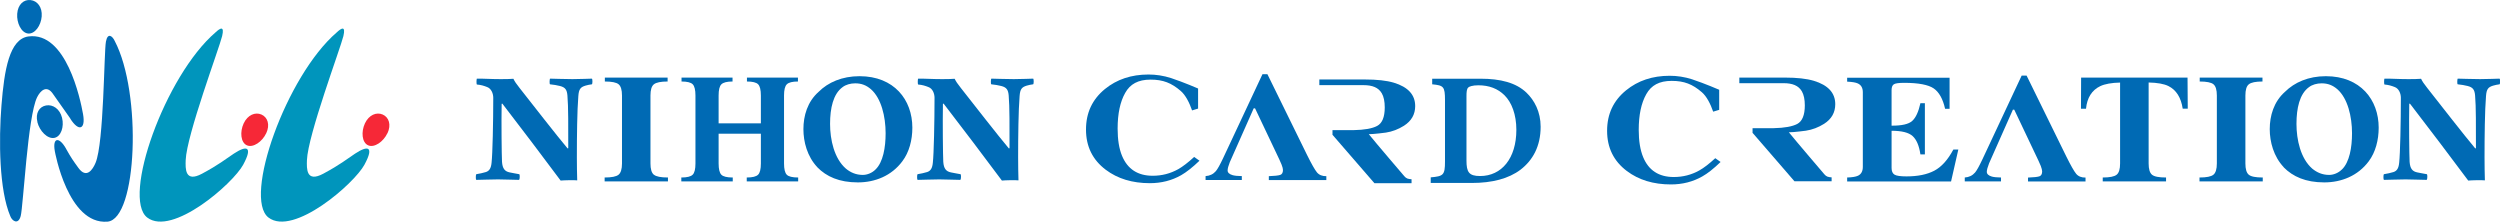 <?xml version="1.0" encoding="UTF-8"?>
<svg id="_レイヤー_2" data-name="レイヤー 2" xmlns="http://www.w3.org/2000/svg" width="357.32" height="31.69" viewBox="0 0 357.32 31.69">
  <defs>
    <style>
      .cls-1 {
        fill: #006ab4;
      }

      .cls-2 {
        fill: #f62837;
      }

      .cls-3 {
        fill: #0095bc;
      }
    </style>
  </defs>
  <g id="_レイヤー_1-2" data-name="レイヤー 1">
    <g>
      <g>
        <g>
          <path class="cls-1" d="M2.46,1.96c-.1,1.32.58,2.72,1.55,2.83.97.1,1.85-1.13,1.95-2.45C6.06,1.02,5.34.12,4.37.01c-.97-.11-1.81.62-1.91,1.95Z"/>
          <path class="cls-1" d="M10.04,16.95c1.22,1.94,2.22,1.54,1.83-.63-.38-2.17-2.42-11.83-7.81-11.11C1.34,5.58.61,10,.21,15.06c-.4,4.99-.33,12.1,1.26,15.83.27.73,1.15,1.27,1.49-.02.37-1.42,1-14.23,2.34-16.96.46-.94,1.38-1.86,2.31-.43l2.44,3.46Z"/>
        </g>
        <g>
          <path class="cls-1" d="M5.34,17.45c.32,1.28,1.44,2.43,2.41,2.26.97-.17,1.44-1.59,1.12-2.87-.32-1.28-1.31-1.94-2.28-1.77-.97.17-1.56,1.1-1.24,2.38Z"/>
          <path class="cls-1" d="M9.44,21.25c-.99-1.76-1.97-1.62-1.6.38,0,0,1.86,10.51,7.52,10.05,4.26-.35,4.95-18.38,1.04-25.82-.33-.72-1.01-1.25-1.26.09-.28,1.47-.28,14.45-1.48,17.32-.41.98-1.3,2.33-2.46.72-.75-1.04-1.03-1.42-1.76-2.73Z"/>
        </g>
      </g>
      <g>
        <path class="cls-2" d="M38.05,19.04c-.57,1.22-1.87,2.12-2.76,1.73-.89-.39-1.03-1.92-.46-3.14.57-1.21,1.65-1.65,2.54-1.26.89.39,1.25,1.46.68,2.68Z"/>
        <path class="cls-3" d="M33.42,21.96c1.77-1.17,2.8-1.12,1.34,1.58-1.46,2.71-10.15,10.28-13.72,7.55-3.65-2.8,2.54-20.26,9.76-26.46.66-.62,1.31-1,.95.53-.4,1.68-5.08,14.16-5.21,17.73-.04,1.22-.12,3.25,2.33,1.94,2.44-1.31,3.37-2.09,4.55-2.87Z"/>
      </g>
      <g>
        <path class="cls-2" d="M55.37,19.04c-.57,1.22-1.87,2.12-2.75,1.73-.89-.39-1.03-1.92-.46-3.14.57-1.21,1.65-1.65,2.54-1.26.89.39,1.25,1.46.68,2.68Z"/>
        <path class="cls-3" d="M50.75,21.96c1.77-1.17,2.8-1.12,1.34,1.58-1.46,2.71-10.15,10.28-13.72,7.55-3.65-2.8,2.54-20.26,9.76-26.46.66-.62,1.31-1,.95.53-.4,1.68-5.08,14.16-5.21,17.73-.04,1.22-.12,3.25,2.33,1.94,2.44-1.31,3.37-2.09,4.55-2.87Z"/>
      </g>
    </g>
    <g>
      <g>
        <path class="cls-1" d="M264.01,25.93v-.56c.72-.02,1.24-.11,1.54-.25.47-.22.7-.65.7-1.27v-10.66c0-.63-.24-1.05-.73-1.27-.28-.13-.79-.22-1.51-.25v-.56h14.64v4.44h-.64c-.32-1.42-.87-2.4-1.64-2.92-.77-.52-2.17-.79-4.21-.79-.78,0-1.27.07-1.48.21-.21.14-.32.41-.32.83v5.08c1.45.01,2.43-.21,2.94-.67.52-.46.91-1.31,1.18-2.54h.64v7.32h-.64c-.18-1.24-.55-2.11-1.11-2.62-.56-.51-1.56-.76-3.01-.76v5.32c0,.46.14.78.42.95.28.17.85.25,1.71.25,1.62,0,2.94-.27,3.97-.81,1.03-.54,1.94-1.55,2.73-3.03h.71l-1.04,4.57h-14.84Z"/>
        <path class="cls-1" d="M241.86,11.34c1.84.61,3.86,1.49,3.86,1.49v2.87l-.86.26c-.38-1.1-.93-2.19-1.62-2.78-1.33-1.15-2.53-1.62-4.31-1.62s-2.92.63-3.63,1.9c-.72,1.27-1.08,2.97-1.08,5.11,0,1.57.21,2.86.63,3.88.78,1.9,2.25,2.85,4.38,2.85,1.31,0,2.52-.31,3.65-.94.65-.36,1.41-.95,2.28-1.75l.76.54c-.99.96-1.87,1.65-2.62,2.07-1.34.76-2.83,1.14-4.47,1.14-2.51,0-4.61-.64-6.31-1.92-1.88-1.42-2.82-3.33-2.82-5.74s.9-4.31,2.71-5.79c1.69-1.38,3.77-2.08,6.23-2.08,1.06,0,2.14.16,3.23.51Z"/>
        <path class="cls-1" d="M284.3,23.33c-.22.56-.33.97-.33,1.23,0,.31.24.54.73.68.29.08.72.12,1.3.13v.56h-5.18v-.56c.61-.04,1.1-.28,1.47-.71.24-.28.58-.89,1.03-1.84l5.63-12.01h.71l5.66,11.53c.64,1.29,1.11,2.12,1.42,2.5.31.37.76.55,1.34.54v.56h-8.22v-.56c.83-.03,1.37-.09,1.63-.18.26-.09.39-.33.39-.71,0-.17-.07-.43-.2-.78-.08-.21-.19-.45-.33-.75l-3.46-7.29h-.19s-3.29,7.39-3.4,7.66Z"/>
        <path class="cls-1" d="M297.45,11.09h15.21l.03,4.44h-.72c-.24-1.59-.92-2.67-2.04-3.23-.63-.31-1.57-.48-2.83-.51v11.57c0,.81.16,1.34.48,1.61.32.27.99.4,2.01.4v.56h-9.05v-.56c1,0,1.66-.13,1.99-.4.33-.26.49-.8.49-1.6v-11.57c-1.23.03-2.17.2-2.83.51-1.2.57-1.89,1.66-2.04,3.23h-.72l.02-4.44Z"/>
        <path class="cls-1" d="M248.6,11.9v-.81h6.53c1.7,0,3.07.15,4.12.46,2.04.62,3.06,1.73,3.06,3.34,0,1.19-.53,2.13-1.6,2.81-.81.51-1.68.84-2.59.98,0,0-1.71.23-2.44.23.92,1.15,5.07,6,5.07,6,.14.17.29.28.45.34.16.05.36.09.59.1v.56h-5.31l-5.96-6.89h-.03v-.7c.09,0,2.94,0,3.02,0,1.55-.03,2.67-.24,3.36-.6.72-.38,1.09-1.27,1.09-2.65,0-.85-.14-1.52-.42-2.01-.48-.83-1.35-1.17-2.61-1.17h-6.33Z"/>
        <path class="cls-1" d="M321.41,24.97c-.32-.27-.48-.8-.48-1.61v-9.71c0-.8.16-1.34.49-1.6.33-.27.99-.4,1.95-.4v-.56h-8.97v.56c.98,0,1.65.13,1.97.4.32.27.48.8.48,1.61v9.71c0,.8-.17,1.34-.49,1.6-.33.27-.99.4-1.99.4v.56h9.04v-.56c-1.02,0-1.68-.13-2-.4Z"/>
        <path class="cls-1" d="M326.41,23.9c-1.45-1.54-2-3.63-2-5.44,0-1.9.57-3.92,2.18-5.34,1.36-1.35,3.35-2.23,5.84-2.23,4.94,0,7.55,3.37,7.55,7.36,0,1.76-.45,3.51-1.42,4.8-1.54,2.07-3.89,3.02-6.36,3.02-2.66,0-4.49-.83-5.8-2.16ZM334.72,24.23c1.09-1.04,1.45-3.16,1.45-5.18,0-2.4-.62-4.99-2.09-6.29-.66-.57-1.35-.85-2.26-.85-.67,0-1.35.19-1.81.55-1.33.97-1.78,2.99-1.78,5.25s.59,4.94,2.25,6.39c.67.55,1.45.9,2.42.9.64,0,1.33-.29,1.8-.76Z"/>
        <path class="cls-1" d="M340.77,11.24c.86-.02,1.99.07,3.49.07.74,0,1.45-.02,1.78-.05.17.36.4.71.88,1.31,1.85,2.35,5.3,6.79,6.86,8.64.05,0,.05-.02.1-.02,0-2.94.02-6.01-.12-7.55-.07-.81-.31-1.16-1.07-1.35-.47-.12-.83-.17-1.42-.24-.1-.09-.05-.76,0-.81.62,0,1.69.07,3.21.07,1.33,0,2.33-.07,2.78-.07.1.07.1.74,0,.81-.31.05-.62.09-.92.19-.69.21-.95.48-1.02,1.5-.17,2.07-.21,5.72-.21,8.76,0,1.04.02,2.42.05,3.28-.4-.05-1.92-.02-2.38.03-1.42-1.93-6.72-8.93-8.31-10.97-.07-.07-.12,0-.12.02-.05,2.59,0,7.27.05,8.26.07,1.02.43,1.38,1.09,1.52.38.09.78.14,1.38.26.09.07.09.66-.02.81-.86,0-1.92-.07-3.02-.07-1.24,0-2.35.07-3.11.07-.09-.12-.07-.74,0-.81.54-.1.95-.17,1.38-.31.52-.17.74-.59.81-1.35.14-1.23.24-5.79.24-9.26,0-.62-.29-1.33-.88-1.54-.43-.17-.85-.31-1.47-.36-.07-.09-.05-.76,0-.83Z"/>
      </g>
      <g>
        <g>
          <path class="cls-1" d="M167.38,11.16c1.84.61,3.86,1.49,3.86,1.49v2.87l-.86.26c-.38-1.1-.93-2.19-1.62-2.78-1.33-1.15-2.53-1.62-4.31-1.62s-2.92.63-3.63,1.9c-.72,1.27-1.08,2.97-1.08,5.11,0,1.57.21,2.87.63,3.88.79,1.9,2.25,2.85,4.38,2.85,1.31,0,2.52-.31,3.65-.94.64-.36,1.41-.95,2.28-1.75l.76.54c-.99.95-1.87,1.64-2.62,2.07-1.34.76-2.83,1.14-4.47,1.14-2.51,0-4.61-.64-6.31-1.92-1.88-1.42-2.82-3.33-2.82-5.74s.9-4.31,2.7-5.79c1.69-1.38,3.77-2.08,6.23-2.08,1.06,0,2.15.16,3.23.51Z"/>
          <path class="cls-1" d="M175.79,23.13c-.22.56-.33.97-.33,1.23,0,.31.24.54.73.68.29.08.72.12,1.3.13v.56h-5.18v-.56c.61-.04,1.1-.28,1.47-.71.24-.28.58-.89,1.03-1.84l5.63-12.01h.71l5.66,11.53c.64,1.29,1.11,2.12,1.42,2.5.31.37.76.55,1.34.54v.56h-8.22v-.56c.83-.03,1.36-.09,1.63-.18.26-.09.39-.33.39-.7,0-.17-.06-.43-.2-.78-.08-.21-.2-.45-.33-.75l-3.46-7.29h-.19s-3.29,7.39-3.4,7.66Z"/>
          <path class="cls-1" d="M188.57,12.17v-.81h6.53c1.7,0,3.07.15,4.12.46,2.04.62,3.05,1.73,3.05,3.34,0,1.19-.53,2.12-1.6,2.81-.81.51-1.67.84-2.58.98,0,0-1.71.23-2.45.23.92,1.15,5.07,6,5.07,6,.14.17.29.28.45.34.16.05.36.09.59.1v.56h-5.31l-5.96-6.88h-.03v-.7c.09,0,2.94,0,3.02,0,1.55-.03,2.67-.23,3.36-.6.72-.38,1.09-1.26,1.09-2.65,0-.85-.14-1.52-.42-2.01-.48-.83-1.35-1.17-2.61-1.17h-6.33Z"/>
          <path class="cls-1" d="M211.6,11.25c2.87,0,5.09.57,6.58,2,1.12,1.08,2.02,2.71,2.02,4.86,0,2.8-1.12,4.79-2.87,6.14-1.7,1.29-4.08,1.9-6.95,1.9h-5.89v-.8c1.81-.16,2.04-.32,2.04-2.27v-8.76c0-1.97-.21-2.11-1.83-2.27v-.8h6.9ZM209.6,22.94c0,1.65.34,2.22,1.95,2.22,3.07,0,5.18-2.52,5.18-6.6,0-2.18-.66-3.92-1.7-4.95-.96-.94-2.18-1.42-3.74-1.42-.82,0-1.31.18-1.44.32-.21.21-.25.6-.25,1.26v9.17Z"/>
        </g>
        <g>
          <path class="cls-1" d="M93.45,24.97c-.32-.27-.48-.8-.48-1.61v-9.71c0-.8.16-1.34.49-1.6.33-.27,1-.4,1.96-.4v-.56h-8.97v.56c.98,0,1.65.13,1.97.4.32.27.48.8.48,1.61v9.71c0,.8-.17,1.34-.49,1.6-.33.27-.99.4-1.99.4v.56h9.05v-.56c-1.02,0-1.68-.13-2.01-.4Z"/>
          <path class="cls-1" d="M116.82,23.9c-1.45-1.54-1.99-3.63-1.99-5.44,0-1.9.57-3.92,2.18-5.34,1.35-1.35,3.35-2.23,5.84-2.23,4.94,0,7.55,3.37,7.55,7.36,0,1.76-.45,3.51-1.43,4.8-1.54,2.07-3.89,3.02-6.36,3.02-2.66,0-4.49-.83-5.79-2.16ZM125.13,24.23c1.09-1.04,1.45-3.16,1.45-5.18,0-2.4-.62-4.99-2.09-6.29-.66-.57-1.35-.85-2.26-.85-.67,0-1.35.19-1.81.55-1.33.97-1.78,2.99-1.78,5.25s.59,4.94,2.26,6.39c.66.55,1.45.9,2.42.9.64,0,1.33-.29,1.8-.76Z"/>
          <path class="cls-1" d="M131.18,11.24c.85-.02,2,.07,3.49.07.74,0,1.45-.02,1.78-.05.17.36.4.71.88,1.31,1.85,2.35,5.3,6.79,6.86,8.64.05,0,.05-.02.1-.02,0-2.94.02-6.01-.12-7.55-.07-.81-.31-1.16-1.07-1.35-.47-.12-.83-.17-1.42-.24-.1-.09-.05-.76,0-.81.62,0,1.69.07,3.21.07,1.33,0,2.33-.07,2.78-.07.1.07.1.74,0,.81-.31.05-.62.09-.92.19-.69.21-.95.48-1.02,1.5-.17,2.07-.21,5.72-.21,8.76,0,1.04.02,2.42.05,3.28-.4-.05-1.92-.02-2.37.03-1.42-1.93-6.72-8.93-8.31-10.97-.07-.07-.12,0-.12.02-.05,2.59,0,7.27.05,8.26.07,1.02.43,1.38,1.09,1.52.38.09.78.14,1.38.26.09.07.09.66-.02.81-.86,0-1.92-.07-3.02-.07-1.24,0-2.35.07-3.11.07-.09-.12-.07-.74,0-.81.54-.1.95-.17,1.38-.31.52-.17.74-.59.81-1.35.14-1.23.24-5.79.24-9.26,0-.62-.28-1.33-.88-1.54-.43-.17-.85-.31-1.47-.36-.07-.09-.05-.76,0-.83Z"/>
          <path class="cls-1" d="M68.11,11.24c.85-.02,2,.07,3.49.07.74,0,1.45-.02,1.78-.05.17.36.4.71.88,1.31,1.85,2.35,5.3,6.79,6.86,8.64.05,0,.05-.02.1-.02,0-2.94.02-6.01-.12-7.55-.07-.81-.31-1.16-1.07-1.35-.47-.12-.83-.17-1.42-.24-.1-.09-.05-.76,0-.81.62,0,1.69.07,3.21.07,1.33,0,2.33-.07,2.78-.07.1.07.1.74,0,.81-.31.05-.62.09-.92.19-.69.21-.95.48-1.02,1.5-.17,2.07-.21,5.72-.21,8.76,0,1.04.02,2.42.05,3.28-.4-.05-1.92-.02-2.37.03-1.42-1.93-6.72-8.93-8.31-10.97-.07-.07-.12,0-.12.02-.05,2.59,0,7.27.05,8.26.07,1.02.43,1.38,1.09,1.52.38.09.79.14,1.38.26.09.07.09.66-.02.81-.86,0-1.92-.07-3.02-.07-1.23,0-2.35.07-3.11.07-.1-.12-.07-.74,0-.81.54-.1.95-.17,1.38-.31.52-.17.74-.59.81-1.35.14-1.23.24-5.79.24-9.26,0-.62-.29-1.33-.88-1.54-.43-.17-.85-.31-1.47-.36-.07-.09-.05-.76,0-.83Z"/>
          <g>
            <path class="cls-1" d="M103.1,24.97c-.26-.27-.39-.8-.39-1.61v-9.71c0-.8.13-1.34.4-1.6.27-.27.81-.4,1.59-.4v-.56h-7.29v.56c.79,0,1.34.13,1.6.4.26.27.39.8.39,1.61v9.71c0,.8-.13,1.34-.4,1.6-.27.27-.81.4-1.62.4v.56h7.35v-.56c-.82,0-1.37-.13-1.63-.4Z"/>
            <path class="cls-1" d="M112.45,24.97c-.26-.27-.39-.8-.39-1.61v-9.71c0-.8.13-1.34.4-1.6.27-.27.81-.4,1.59-.4v-.56h-7.29v.56c.79,0,1.34.13,1.6.4.26.27.39.8.39,1.61v9.71c0,.8-.13,1.34-.4,1.6-.27.27-.81.4-1.62.4v.56h7.35v-.56c-.82,0-1.37-.13-1.63-.4Z"/>
            <rect class="cls-1" x="101.82" y="17.63" width="7.97" height="1.48"/>
          </g>
        </g>
      </g>
    </g>
  </g>
</svg>